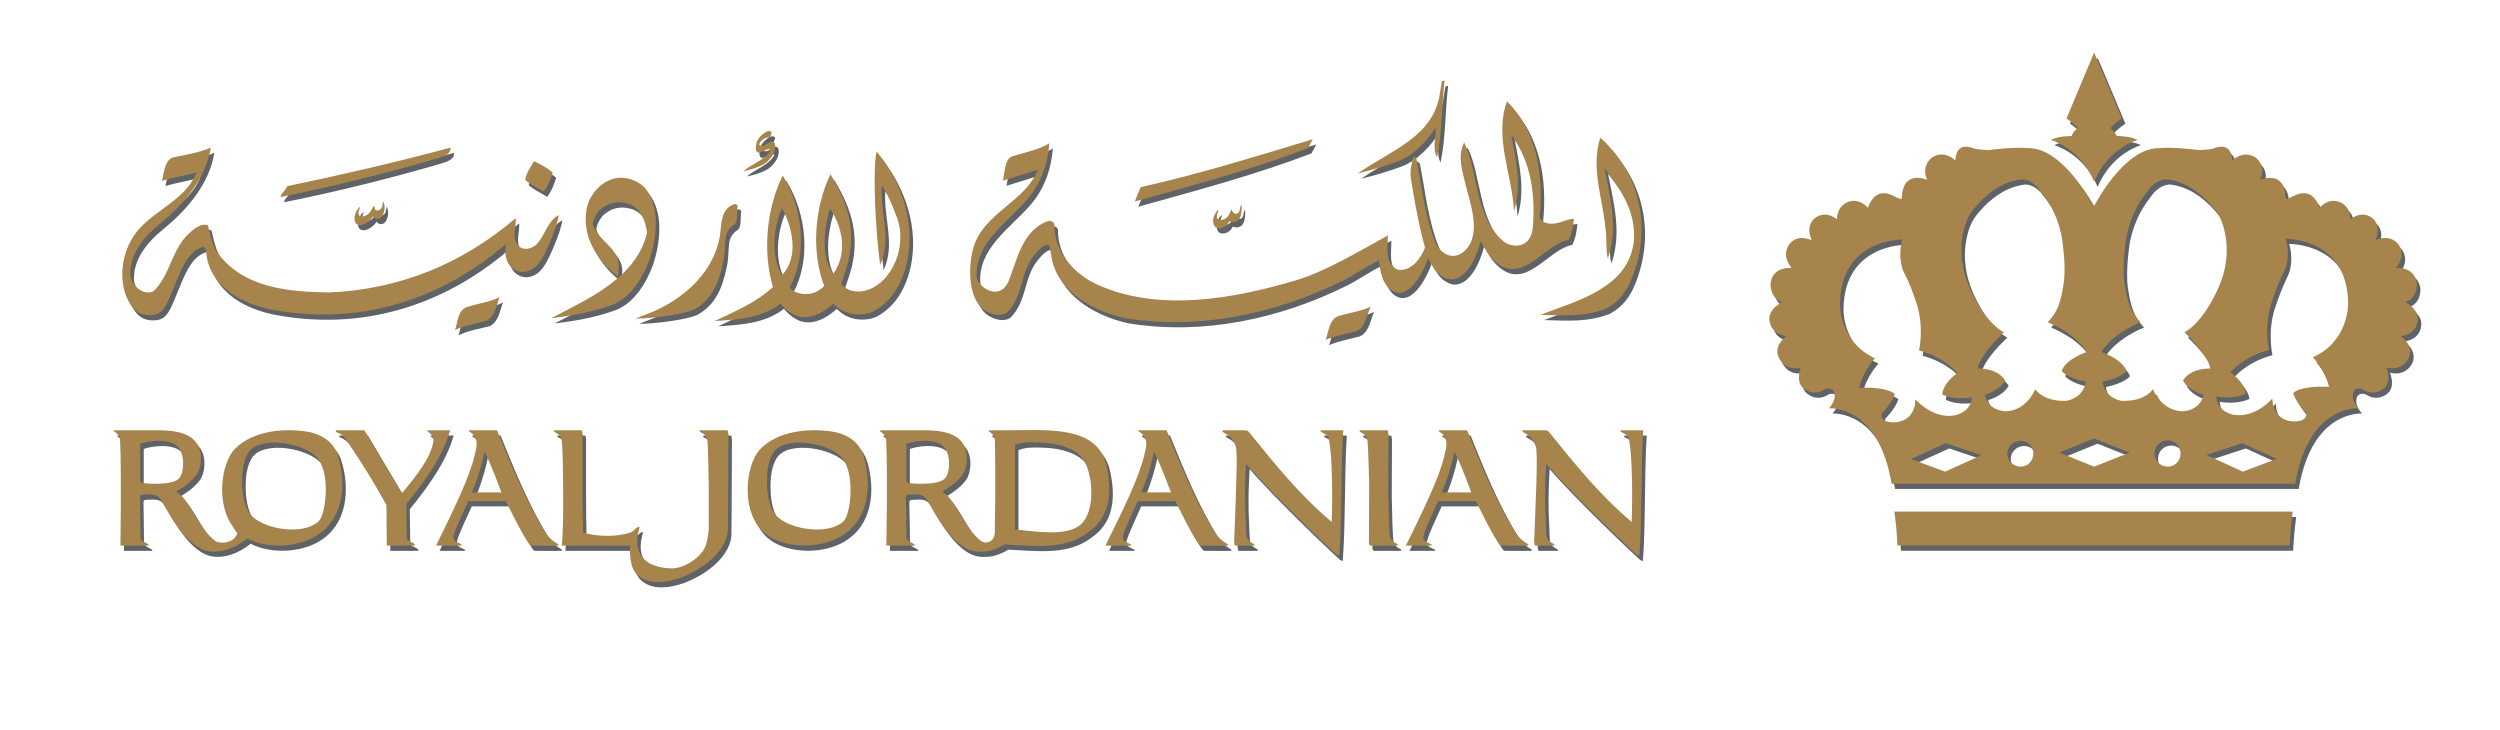 <?xml version="1.0" encoding="UTF-8"?> <svg xmlns="http://www.w3.org/2000/svg" width="1000" height="292" viewBox="0 0 1000 292" fill="none"><path d="M576.218 65.064C578.335 55.156 578.031 44.149 579.28 34.307L578.147 34.581L577.44 38.891C575.184 56.837 557.555 62.257 544.516 71.488C550.078 70.121 555.636 68.476 560.64 66.603C567.205 64.153 572.252 58.327 575.601 53.234C576.116 56.487 574.121 60.807 576.218 65.064ZM572.727 105.379C574.455 109.002 576.304 112.328 580.455 113.636C583.923 114.758 590.043 112.083 593.666 98.569C595.377 101.409 596.245 103.715 598.795 106.069C610.1 117.103 618.752 99.847 628.895 97.985C630.136 95.607 630.794 92.268 630.952 89.586C627.402 89.728 624.129 92.509 619.945 91.284C618.752 90.9 617.349 90.303 617.26 88.499C618.954 71.659 615.925 54.235 604.211 42.613C598.917 57.075 606.338 72.026 606.998 86.607C610.232 76.382 607.758 65.794 605.889 55.923C613.736 66.663 615.75 79.81 614.439 93.909C613.247 101.574 606.354 101.152 603.247 98.965C591.116 89.477 592.758 70.365 587.054 59.093C584.234 64.638 586.45 70.751 587.668 76.085C589.28 82.845 594.409 96.029 587.16 102.559C582.513 106.697 577.443 103.358 575.719 99.266C571.258 88.496 570.231 77.082 567.945 65.444L566.839 64.496C566.149 67.003 565.389 70.018 565.686 72.908C566.462 78.275 568.82 92.122 571.416 101.155C568.044 109.293 563.087 110.472 560.557 109.976C554.992 107.506 556.634 100.957 556.545 96.274C543.872 103.328 530.867 110.888 520.282 114.055C495.361 121.549 464.402 127.328 439.494 115.521C430.504 111.132 422.997 102.45 423.185 91.984C422.997 90.897 421.818 90.299 420.692 90.445C410.537 94.157 408.416 105.316 405.114 113.916C401.507 123.226 392.844 116.918 392.144 113.295C390.995 99.596 404.278 91.066 411.99 82.208C417.614 75.808 420.382 68.225 421.151 59.404C416.825 62.082 410.705 63.169 405.989 64.741C403.132 66.21 403.41 71.376 402.534 74.341L416.042 70.15L416.455 70.011C411.646 82.875 394.641 87.165 390.675 101.462C388.776 108.645 388.617 120.023 394.182 125.396C396.471 127.322 400.794 129.158 404.11 127.176C410.778 120.644 409.443 111.307 414.896 104.372C416.607 102.232 419.021 99.362 421.154 100.168L422.403 106.694C425.636 119.534 439.497 126.724 451.33 129.33C481.688 134.287 512.201 127.256 537.829 114.712C543.265 112.159 547.773 108.645 553.074 106.208C553.49 113.259 556.019 118.339 560.3 119.174C563.497 119.785 568.421 116.691 572.727 105.379ZM129.294 210.095C128.798 210.759 128.197 211.277 127.566 211.624C120.816 216.132 105.855 213.533 101.307 207.545C98.966 204.167 98.249 199.137 98.266 194.49C98.266 190.93 98.711 186.521 100.743 183.202C105.307 176.045 123.702 179.176 128.798 185.731C133.498 192.64 131.668 206.967 129.294 210.095ZM58.691 195.345C57.904 195.312 57.495 194.714 57.495 194.008V179.565C62.776 177.841 70.828 177.703 73.239 181.669C75.273 184.912 75.138 191.452 72.776 193.71C69.698 196.389 59.718 195.517 58.691 195.345ZM125.479 174.985C114.831 173.016 102.47 174.506 95.429 181.606C89.887 187.109 87.41 204.2 95.154 213.463H95.105L95.224 213.533L95.855 214.282C96.145 214.659 96.367 215.101 96.3 215.514C94.794 219.685 89.292 219.652 87.479 218.49C80.18 212.71 78.093 202.76 71.904 198.763C75.101 196.808 78.576 194.487 80.603 191.088C82.35 187.237 82.416 181.385 79.137 178.241C76.488 175.269 71.138 174.212 64.982 174.212H48.145C44.674 174.212 49.48 174.978 49.48 178.109C50.061 192.522 49.565 220.346 49.565 220.346H60.946C60.966 219.236 58.109 219.167 57.614 217.393C57.614 217.393 57.409 201.99 57.409 201.013C57.29 199.969 58.162 199.969 58.162 199.969C61.306 199.807 63.819 199.407 65.563 201.663C67.274 203.991 74.335 219.649 83.787 222.354C89.448 223.751 95.498 221.205 99.636 217.978L100.201 217.486C108.134 221.568 119.841 221.135 127.414 216.713C138.99 210.032 140.08 195.758 136.612 184.453C134.901 178.849 130.179 176.078 125.479 174.985ZM164.113 217.298L163.908 203.737C171.223 194.625 178.387 185.054 181.465 174.219H173.496C170.008 174.219 174.797 174.985 174.797 178.116C174.182 184.731 167.772 192.763 162.115 199.454L147.141 174.219H135.909L135.654 174.433C135.601 175.315 137.857 174.985 139.859 177.838C145.585 186.266 151.087 195.141 155.979 204.124C155.979 208.833 156.114 220.349 156.114 220.349H167.379C167.379 218.781 164.357 219.048 164.113 217.298ZM457.972 199.071C461.733 190.187 463.015 182.832 463.015 182.832C465.598 187.703 469.782 199.071 469.782 199.071H457.972ZM487.358 215.088C479.29 202.182 473.596 187.987 468.025 174.215H456.882L456.644 174.43C456.644 174.823 460.776 175.939 459.755 181.385C458.13 189.493 454.504 198.473 444.415 218.592L443.698 220.214C443.596 220.313 443.596 220.346 444.451 220.346H453.632L453.857 220.128C453.857 219.306 450.006 219.306 450.64 216.333C451.561 213.047 454.501 207.172 456.486 202.555H471.529C474.419 207.991 476.932 213.787 480.281 218.853C480.674 219.309 481.083 219.956 481.371 220.217C481.681 220.405 482.807 220.349 483.425 220.349C484.931 220.405 492.349 220.349 492.349 220.349L492.659 220.131C492.689 219.382 490.146 219.24 487.358 215.088ZM433.579 211.997C427.938 216.855 415.134 214.629 407.389 213.853V180.028C410.537 178.951 412.432 178.879 418.004 179.106C423.935 179.364 431.937 181.134 435.052 186.422C438.586 192.297 439.732 206.663 433.579 211.997ZM365.08 195.345C364.257 195.312 363.937 194.714 363.937 194.008V179.565C369.165 177.841 377.187 177.703 379.614 181.669C381.662 184.912 381.51 191.452 379.185 193.71C376.084 196.389 366.103 195.517 365.08 195.345ZM443.751 187.241C439.375 172.111 419.681 174.219 403.644 174.219H397.983C394.872 174.219 398.637 174.83 399.318 177.343C399.78 195.583 399.354 210.488 399.354 210.488C399.318 212.056 399.318 213.652 399.318 215.26C399.146 218.662 396.084 219.93 393.865 218.493C386.513 212.714 384.512 202.763 378.31 198.767C381.474 196.812 384.978 194.49 387.009 191.092C388.736 187.241 388.786 181.388 385.539 178.244C382.874 175.272 377.54 174.215 371.384 174.215H354.548C351.093 174.215 355.878 174.981 355.878 178.112C356.509 192.525 355.948 220.349 355.948 220.349H367.312C367.365 219.24 364.439 219.17 363.993 217.397C363.993 217.397 363.821 201.993 363.742 201.016C363.742 199.972 364.574 199.972 364.574 199.972C367.758 199.81 370.202 199.411 371.946 201.666C373.686 203.995 380.747 219.652 390.183 222.357C391.365 222.678 392.593 222.836 393.858 222.747C397.244 222.863 400.49 221.601 403.33 219.86C414.694 220.405 427.277 222.219 436.561 215.092C446.396 208.433 446.145 197.208 443.751 187.241ZM339.233 210.095C338.669 210.759 338.19 211.277 337.506 211.624C330.719 216.132 315.778 213.533 311.178 207.545C308.906 204.167 308.153 199.137 308.225 194.49C308.189 190.93 308.648 186.521 310.702 183.202C315.164 176.045 333.642 179.176 338.665 185.731C343.401 192.64 341.608 206.967 339.233 210.095ZM335.713 174.985C325.045 173.016 312.667 174.506 305.676 181.606C299.143 188.03 296.924 210.098 309.896 217.156C317.78 221.571 329.95 221.267 337.658 216.713C349.177 210.032 350.254 195.758 346.839 184.453C345.079 178.849 340.429 176.078 335.713 174.985ZM529.599 174.433C529.529 175.272 532.574 175.513 532.938 177.554C534.936 187.954 534.103 210.864 534.103 210.864C521.431 200.332 511.104 187.442 500.747 174.664C500.116 174.077 498.455 174.215 497.484 174.215H490.644L490.334 174.43C490.284 175.312 492.094 175.206 494.099 177.551C495.156 178.898 495.859 180.5 495.925 181.904C496.236 186.759 496.048 190.21 495.876 195.752C495.773 201.27 495.037 218.282 495.037 218.847L495.298 220.211C495.605 220.485 496.748 220.343 497.352 220.343H502.957L503.194 220.125C503.194 219.302 500.357 219.233 500.001 216.33C499.809 214.827 499.624 209.421 499.452 204.507C499.301 198.143 499.538 193.271 499.862 187.65C510.407 199.909 534.43 222.671 536.035 223.979C537.109 224.712 537.129 224.111 537.129 224.111C538.265 208.559 537.716 190.21 538.72 174.215H529.896L529.599 174.433ZM333.401 85.507C337.968 92.268 340.871 102.773 334.735 111.631C329.709 105.201 330.891 93.625 333.401 85.507ZM314.186 112.169C309.655 104.583 310.702 93.074 314.186 85.266C318.259 92.829 321.231 104.834 314.186 112.169ZM364.772 103.942C367.114 88.192 360.519 72.73 351.988 62.666C350.416 71.174 351.578 93.912 353.454 108.038C358.276 97.714 353.319 87.175 354.158 76.389C356.945 80.56 358.517 84.675 360.258 89.345C363.118 96.944 361.235 107.09 355.215 113.622C351.493 117.559 346.225 119.815 341.354 118.163C339.521 117.562 337.883 115.604 337.883 115.604C337.883 115.604 339.161 112.328 340.7 106.882C343.487 94.996 341.439 84.672 333.573 71.805C327.146 85.154 325.881 102.978 331.079 116.473C325.693 122.021 318.718 119.296 317.317 117.077C324.292 104.203 322.876 85.841 314.513 72.31C308.427 84.388 306.121 101.825 310.567 116.925C303.711 123.233 295.286 126.661 287.316 130.499C297.554 129.904 306.306 129.131 313.556 123.543C316.171 126.562 319.266 128.956 323.282 128.956C328.034 128.956 332.222 125.829 334.699 123.543C340.066 129.168 347.813 128.365 351.351 126.294C359.61 121.552 363.474 112.536 364.772 103.942ZM578.114 199.071C581.892 190.187 583.173 182.832 583.173 182.832C585.819 187.703 589.894 199.071 589.894 199.071H578.114ZM607.57 215.088C599.429 202.182 593.775 187.987 588.246 174.215H577.067L576.79 174.43C576.79 174.823 580.898 175.939 579.821 181.385C578.332 189.493 574.573 198.473 564.636 218.592L563.84 220.214C563.784 220.313 563.771 220.346 564.659 220.346H573.791L574.078 220.128C574.078 219.306 570.164 219.306 570.828 216.333C571.723 213.047 574.577 207.172 576.664 202.555H591.724C594.61 207.991 597.13 213.787 600.509 218.853C600.823 219.309 601.225 219.956 601.513 220.217C601.856 220.405 602.992 220.349 603.623 220.349C605.076 220.405 612.53 220.349 612.53 220.349L612.778 220.131C612.775 219.382 610.337 219.24 607.57 215.088ZM649.576 174.433C649.576 175.272 652.594 175.513 652.971 177.554C654.922 187.954 654.057 210.864 654.057 210.864C641.464 200.332 631.14 187.442 620.78 174.664C620.186 174.077 618.495 174.215 617.534 174.215H610.631L610.41 174.43C610.341 175.312 612.147 175.206 614.099 177.551C615.12 178.898 615.823 180.5 615.965 181.904C616.282 186.759 616.011 190.21 615.965 195.752C615.806 201.27 615.057 218.282 615.057 218.847L615.291 220.211C615.694 220.485 616.711 220.343 617.402 220.343H622.99L623.221 220.125C623.247 219.302 620.331 219.233 619.945 216.33C619.842 214.827 619.684 209.421 619.446 204.507C619.383 198.143 619.515 193.271 619.859 187.65C630.437 199.909 654.463 222.671 656.068 223.979C657.096 224.712 657.195 224.111 657.195 224.111C658.285 208.559 657.707 190.21 658.684 174.215H649.879L649.576 174.433ZM290.358 174.215H281.504L281.193 174.43C281.193 175.269 284.017 175.312 284.374 178.241C284.664 180.394 284.75 190.381 284.889 195.54V213.784C284.889 213.784 284.787 217.08 283.674 220.343C282.237 224.705 275.384 229.461 270.275 229.461C262.715 229.461 253.21 226.089 257.25 212.942C256.001 212.522 255.522 214.345 253.521 215.095C248.326 216.908 240.155 216.845 234.633 215.095C234.498 209.186 234.425 203.988 234.425 197.964V175.758L234.204 174.324C233.794 174.133 232.698 174.205 232.117 174.205H223.21L222.869 174.42C222.869 175.259 225.743 175.302 226.099 178.231C226.258 179.351 226.377 182.386 226.496 185.791C226.704 197.182 226.958 209.411 226.156 220.336H253.455C253.455 220.336 252.841 227.866 255.559 231.179C259.3 235.677 265.648 235.591 271.629 233.857C280.52 231.179 291.735 223.668 292.538 214.411C292.64 209.355 292.673 204.153 292.673 198.995L292.779 175.754L292.538 174.321C292.085 174.146 290.992 174.215 290.358 174.215ZM617.534 128.048H618.046C627.375 128.312 635.781 128.887 644.169 125.406C651.366 121.387 653.912 114.871 655.913 108.355C661.448 89.504 655.913 69.988 641.514 57.164C637.607 69.14 642.495 81.452 643.538 93.074C644.232 97.083 643.585 101.608 644.532 105.481C648.783 93.318 645.556 81.518 643.383 70.368L643.327 69.556C650.391 78.625 655.649 87.135 654.989 98.127C653.109 117.559 631.728 122.45 617.534 128.048ZM557.364 216.333C557.063 214.21 556.792 204.196 556.706 199.008L556.792 175.767L556.545 174.334C556.072 174.143 555.035 174.215 554.434 174.215H545.497L545.167 174.43C545.167 175.269 548.063 175.312 548.351 178.241C548.671 180.394 548.972 190.381 549.071 195.54L549.018 215.154C548.972 216.673 548.972 218.487 548.972 218.847C548.972 219.203 548.972 220.022 549.342 220.211C549.642 220.485 550.739 220.343 551.336 220.343H560.29L560.551 220.125C560.557 219.309 557.7 219.24 557.364 216.333ZM549.645 124.772C545.867 126.595 541.042 127.262 536.901 128.484C532.971 129.799 532.881 134.931 531.63 138.065C535.395 136.44 539.807 135.664 543.872 134.581C547.733 132.933 548.08 128.048 549.645 124.772ZM62.931 128.048C65.236 127.596 66.762 126.344 68.298 123.233C72.707 114.022 75.138 102.562 82.899 100.808C84.111 101.786 83.803 103.678 84.18 105.323C86.677 117.81 98.999 123.58 109.068 125.75C143.785 132.629 176.884 122.761 203.434 100.006L203.823 99.725C202.337 108.209 207.585 111.522 211.617 110.792C217.106 109.841 219.329 103.434 221.225 99.375C222.391 96.588 223.21 94.56 223.788 92.687C224.27 91.151 224.692 89.662 224.937 88.116L223.672 88.883C219.947 91.772 219.19 96.766 215.828 100.006C214.511 101.158 212.39 101.997 210.491 101.472C207.909 100.567 207.294 98.338 207.192 96.033C207.245 93.945 207.687 91.848 207.687 90.567V89.345C186.458 107.509 161.309 117.896 133.088 119.082C115.908 118.844 98.216 117.107 87.991 102.628C86.145 99.461 85.445 95.716 84.59 92.189C81.957 91.198 78.912 93.625 77.103 95.362C69.87 101.994 69.615 112.047 62.779 118.642C59.325 120.446 53.495 116.823 53.562 111.136C53.733 103.117 59.153 96.663 65.563 91.459C75.531 83.341 83.873 72.911 85.719 61.161C81.102 63.178 75.428 64.05 70.385 65.134C67.512 66.435 67.082 70.23 66.177 74.45C70.316 73.08 75.289 72.449 79.857 71.124L79.906 71.385C75.649 81.587 64.883 85.375 57.409 93.249C50.143 101.059 48.314 113.487 52.587 122.203C55.137 127.223 58.383 128.603 62.931 128.048ZM143.244 90.233C143.944 93.912 148.934 91.597 150.625 88.645C151.002 89.163 151.395 89.48 152.078 89.659C152.798 89.728 153.997 89.586 154.78 87.591C155.325 86.224 155.546 84.355 154.641 82.634L154.317 84.566C154.165 85.372 153.426 86.31 152.233 86.31C151.137 86.346 151.378 85.075 151.203 84.533C149.889 84.953 150.315 86.927 147.957 88.192C147.068 88.645 145.582 89.13 144.931 88.05C144.4 86.881 145.354 85.808 145.509 84.774C143.977 85.808 143.039 88.192 143.244 90.233ZM255.658 129.551C263.092 129.452 274.598 127.817 278.753 126.067C286.379 121.955 288.991 114.973 290.738 106.703C292.188 99.725 290.173 95.28 294.873 92.126C296.838 90.94 296.019 87.245 296.465 84.355C296.204 83.972 295.698 83.724 295.286 83.724C289.711 85.527 290.038 91.356 289.39 96.277C286.567 113.134 271.748 123.86 258.105 128.55L255.658 129.551ZM248.666 112.784L248.871 109.002C249.571 101.409 240.221 98.338 238.527 91.637C238.818 89.586 239.775 87.836 241.176 86.227C244.323 83.305 248.115 82.254 252.563 83.585C257.689 85.194 259.538 90.237 260.238 95.115C256.199 113.206 236.166 121.922 221.928 129.339L223.262 129.237C232.477 128.012 238.956 126.661 246.235 124.075C253.587 121.357 258.716 112.939 261.216 105.908C264.135 97.222 265.708 84.602 259.178 77.059C255.592 73.539 249.591 72.016 244.994 74.272C240.155 76.389 236.446 81.485 235.845 87.03C234.561 97.397 240.561 106.703 248.666 112.784ZM113.907 80.851C134.439 76.722 154.644 71.712 174.424 66.015C176.626 65.246 181.963 64.466 181.62 61.161C160.44 66.834 138.643 71.93 116.42 76.551L115.139 78.427C114.726 78.945 113.088 80.728 113.907 80.851ZM222.493 71.121C220.429 69.282 217.433 67.703 215.075 66.603C213.725 68.724 211.911 71.293 211.485 74.08C213.88 76.105 216.39 77.191 218.887 78.737C221.04 75.837 221.859 72.941 222.493 71.121ZM183.38 134.128C187.436 132.143 191.911 131.546 196.135 130.39C199.5 128.312 199.966 124.353 201.181 120.971C197.314 122.956 192.631 123.477 188.443 124.841C184.321 126.067 184.576 131.093 183.38 134.128ZM190.217 199.071C193.879 190.187 195.21 182.832 195.21 182.832C197.846 187.703 201.964 199.071 201.964 199.071H190.217ZM219.517 215.088C211.485 202.182 205.808 187.987 200.22 174.215H189.074L188.816 174.43C188.816 174.823 192.954 175.939 191.914 181.385C190.342 189.493 186.65 198.473 176.666 218.592L175.913 220.214C175.791 220.313 175.778 220.346 176.666 220.346H185.758L186.085 220.128C186.085 219.306 182.221 219.306 182.839 216.333C183.744 213.047 186.65 207.172 188.714 202.555H203.741C206.594 207.991 209.108 213.787 212.546 218.853C212.869 219.309 213.242 219.956 213.516 220.217C213.876 220.405 214.986 220.349 215.617 220.349C217.037 220.405 224.597 220.349 224.597 220.349L224.851 220.131C224.851 219.382 222.374 219.24 219.517 215.088ZM526.501 57.766C504.416 64.499 480.76 71.805 457.661 76.97L455.303 82.703C478.534 76.23 502.313 69.873 524.628 61.352L526.501 57.766ZM488.607 85.947C487.923 86.723 487.358 87.68 487.018 88.503C486.401 89.834 486.503 92.271 487.768 93.11C489.105 93.876 491.856 93.321 493.158 90.623C493.944 90.94 494.594 91.237 495.922 90.692C498.151 89.748 498.079 86.194 498.079 83.939C497.051 84.744 497.755 86.548 496.47 87.416C495.225 88.12 494.096 86.795 494.096 85.814C493.392 86.885 492.88 88.84 491.424 89.593C490.641 90.009 489.363 90.405 488.557 89.735C487.358 88.569 488.98 87.175 488.607 85.947ZM298.734 70.613C302.172 69.873 306.442 68.552 308.344 66.712C310.207 64.962 311.881 62.459 311.455 59.727C310.293 56.626 307.76 61.537 305.402 60.318C304.239 59.483 307.211 56.626 309.094 57.201C309.655 56.626 309.985 55.724 310.068 54.978C309.655 54.489 308.648 54.39 308.116 54.704C305.639 56.104 303.539 58.215 303.76 61.62C304.239 65.447 307.842 60.807 309.794 61.933C307.522 66.217 301.845 67.703 298.734 70.613ZM926.591 145.01C926.591 145.01 931.307 149.977 933.018 156.847C933.018 156.847 922.793 156.038 918.705 159.205C918.705 159.205 919.018 162.075 923.767 167.161C923.767 167.161 924.639 168.654 922.552 169.991C920.6 171.24 910.686 171.887 910.326 161.457C910.326 161.457 903.958 169.218 895.236 168.056C895.236 168.056 888.35 167.217 887.905 160.737C887.905 160.737 894.52 162.045 899.781 159.575C899.781 159.575 899.592 155.301 893.559 151.081C893.559 151.081 898.268 144.967 908.985 142.078C908.985 142.078 906.894 132.801 909.939 123.418C913.087 113.999 914.623 111.763 915.425 109.709C916.3 107.754 917.268 102.839 915.683 97.602C915.683 97.602 940.574 97.093 940.67 123.735C940.674 123.738 940.915 138.567 926.591 145.01ZM898.572 190.758L883.971 184.08L898.331 179.381L912.093 185.669L898.572 190.758ZM874.04 166.606C865.668 166.117 862.636 157.781 862.636 157.781C858.439 163.287 849.802 162.422 849.802 162.422C842.85 160.843 842.358 154.806 842.358 154.806C850.017 153.27 851.985 150.479 851.985 150.479C850.228 145.598 841.955 142.893 841.955 142.893C846.929 135.013 857.63 131.02 857.63 131.02C853.462 126.678 852.256 122.368 851.183 115.27C850.093 107.972 851.985 96.726 851.985 96.726C854.155 86.66 857.95 81.779 861.219 77.522C864.76 73.327 868.264 73.829 868.264 73.829C872.911 74.348 877.122 76.838 877.122 76.838C882.693 80.094 886.643 84.873 888.473 87.38C890.127 89.9 895.514 101.994 888.816 117.173C882.066 132.143 875.156 135.013 875.156 135.013C885.55 145.007 885.5 149.515 885.5 149.515C876.917 149.515 874.625 154.281 874.625 154.281C876.732 158.468 882.885 160.034 882.885 160.034C881.111 166.93 874.04 166.606 874.04 166.606ZM868.495 188.747C865.579 188.747 863.201 186.455 863.201 183.515C863.201 180.503 865.579 178.218 868.495 178.218C871.322 178.218 873.664 180.503 873.664 183.515C873.664 186.451 871.322 188.747 868.495 188.747ZM839.052 188.747L825.099 183.142L839.052 177.485L853.29 183.142L839.052 188.747ZM815.472 157.781C815.472 157.781 812.361 166.114 804.075 166.606C804.075 166.606 796.981 166.933 795.253 160.04C795.253 160.04 801.267 158.472 803.454 154.287C803.454 154.287 801.162 149.522 792.529 149.522C792.529 149.522 792.449 145.017 802.972 135.02C802.972 135.02 795.911 132.15 789.226 117.179C782.552 101.997 787.882 89.906 789.642 87.386C791.399 84.88 795.333 80.101 800.944 76.845C800.944 76.845 805.112 74.354 809.881 73.836C809.881 73.836 813.286 73.334 816.733 77.528C820.053 81.785 824.049 86.666 826.073 96.733C826.073 96.733 827.999 107.975 826.889 115.277C825.855 122.374 824.666 126.684 820.462 131.027C820.462 131.027 831.047 135.02 836.1 142.9C836.1 142.9 827.744 145.605 826.073 150.486C826.073 150.486 828.058 153.277 835.661 154.812C835.661 154.812 835.35 160.85 828.16 162.428C828.164 162.422 819.64 163.287 815.472 157.781ZM809.643 188.747C806.822 188.747 804.296 186.455 804.296 183.515C804.296 180.711 806.826 178.39 809.643 178.39C812.533 178.39 814.722 180.711 814.722 183.515C814.722 186.451 812.533 188.747 809.643 188.747ZM779.477 190.758L765.797 185.702L779.691 179.381L794.005 184.196L779.477 190.758ZM755.348 170.351C753.469 169.017 754.143 167.508 754.143 167.508C758.885 162.491 759.301 159.614 759.301 159.614C755.166 156.47 745.047 157.289 745.047 157.289C746.718 150.268 751.401 145.473 751.401 145.473C737.019 138.742 737.408 124.022 737.408 124.022C737.408 97.499 762.353 97.918 762.353 97.918C760.774 103.117 761.781 108.038 762.554 110.145C763.36 112.1 765.015 114.253 768.116 123.738C771.118 133.128 769.037 142.302 769.037 142.302C779.701 145.251 784.371 151.371 784.371 151.371C778.301 155.582 778.301 159.908 778.301 159.908C783.43 162.422 790.151 161.058 790.151 161.058C789.655 167.584 782.713 168.33 782.713 168.33C774.113 169.466 767.617 161.834 767.617 161.834C767.317 172.207 757.435 171.633 755.348 170.351ZM963.445 122.972C968.782 121.189 968.145 115.274 968.145 115.274C967.002 108.355 959.756 109.339 959.756 109.339C964.34 103.966 960.707 99.775 960.707 99.775C957.16 95.346 951.562 98.203 951.562 98.203C954.108 92.525 950.743 89.662 950.743 89.662C946.268 85.725 941.595 89.797 941.595 89.797C941.46 84.252 937.453 82.984 937.453 82.984C932.737 80.943 929.273 85.19 929.273 85.19C925.812 75.669 919.015 80.557 917.39 81.214C915.782 82.162 915.623 81.214 915.623 81.214C915.319 69.704 905.521 74.031 905.521 74.031C908.189 68.281 903.539 65.041 903.539 65.041C898.509 61.93 894.325 66.29 894.325 66.29C893.806 58.69 888.192 60.946 886.408 61.616C884.698 61.999 881.005 62.138 881.005 62.138C869.393 60.702 865.097 61.369 865.097 61.369C850.958 61.081 839.046 84.53 839.046 84.53V84.734L838.834 84.53C838.834 84.53 826.754 61.081 812.661 61.369C812.661 61.369 808.342 60.702 796.766 62.138C796.766 62.138 793.16 61.999 791.366 61.616C789.583 60.946 783.942 58.69 783.552 66.29C783.552 66.29 779.315 61.93 774.269 65.041C774.269 65.041 769.638 68.281 772.3 74.031C772.3 74.031 762.455 69.704 762.148 81.214C762.148 81.214 762.092 82.162 760.355 81.214C758.789 80.553 752.009 75.669 748.561 85.19C748.561 85.19 745.037 80.943 740.371 82.984C740.371 82.984 736.305 84.252 736.163 89.797C736.163 89.797 731.464 85.725 726.952 89.662C726.952 89.662 723.577 92.525 726.057 98.203C726.057 98.203 720.595 95.346 717.177 99.775C717.177 99.775 713.484 103.966 718.128 109.339C718.128 109.339 710.68 108.355 709.653 115.274C709.653 115.274 709.088 121.189 714.287 122.972C714.287 122.972 708.18 125.829 709.277 130.743C709.277 130.743 709.65 135.638 715.991 136.572C715.991 136.572 710.68 140.093 712.883 145.014C712.883 145.014 714.987 150.757 721.774 149.086C721.774 149.086 719.221 155.037 723.171 157.686C723.171 157.686 726.876 160.846 731.464 157.742C731.464 157.742 733.874 156.85 734.878 158.577C734.878 158.577 736.606 161.345 732.986 165.43C732.986 165.43 752.716 163.759 758.033 195.586H919.491C924.834 163.759 944.841 165.43 944.841 165.43C941.132 161.345 942.929 158.577 942.929 158.577C943.834 156.853 946.265 157.742 946.265 157.742C950.865 160.846 954.673 157.686 954.673 157.686C958.481 155.037 955.991 149.086 955.991 149.086C962.844 150.757 965.03 145.014 965.03 145.014C966.998 140.096 961.78 136.572 961.78 136.572C968.141 135.638 968.399 130.743 968.399 130.743C969.528 125.829 963.445 122.972 963.445 122.972ZM759.919 213.074C760.236 216.829 760.365 220.293 760.365 220.293H917.268C917.268 220.293 917.397 217.017 917.717 213.536C918.074 209.741 918.506 206.762 918.506 206.762H759.1C759.1 206.762 759.605 209.913 759.919 213.074ZM830.043 56.524C830.043 56.524 824.997 56.415 821.677 58.063C821.677 58.063 833.392 61.2 839.052 74.767C844.756 61.203 856.398 58.063 856.398 58.063C853.29 56.415 848.022 56.524 848.022 56.524C847.514 54.754 845.549 53.356 845.549 53.356C847.084 51.5 850.146 49.463 850.146 49.463L839.056 23.138L828.005 49.463C828.005 49.463 831.034 51.504 832.553 53.356C832.55 53.353 830.548 54.754 830.043 56.524Z" fill="#5F6367"></path><path d="M574.791 62.961C576.931 53.053 576.621 42.045 577.856 32.187L576.75 32.468L576.046 36.794C573.791 54.734 556.148 60.167 543.119 69.391C548.658 68.02 554.216 66.379 559.219 64.506C565.785 62.056 570.845 56.223 574.193 51.127C574.709 54.39 572.714 58.713 574.791 62.961ZM571.29 103.275C573.057 106.902 574.897 110.231 579.055 111.545C582.529 112.665 588.652 109.98 592.275 96.485C593.983 99.306 594.855 101.611 597.401 103.982C608.699 114.99 617.352 97.734 627.504 95.897C628.726 93.513 629.387 90.171 629.562 87.496C625.998 87.618 622.719 90.418 618.541 89.19C617.352 88.803 615.955 88.216 615.866 86.409C617.55 69.562 614.528 52.151 602.804 40.529C597.516 54.985 604.934 69.942 605.588 84.513C608.834 74.288 606.354 63.697 604.458 53.826C612.345 64.579 614.356 77.723 613.039 91.819C611.843 99.477 604.96 99.061 601.843 96.872C589.722 87.387 591.364 68.271 585.66 56.999C582.817 62.548 585.056 68.641 586.268 74.001C587.876 80.752 593.005 93.932 585.736 100.465C581.109 104.61 576.049 101.267 574.286 97.172C569.841 86.409 568.837 74.995 566.521 63.334L565.432 62.412C564.751 64.936 563.978 67.928 564.279 70.814C565.055 76.188 567.41 90.025 570.009 99.065C566.644 107.206 561.686 108.378 559.16 107.892C553.598 105.419 555.227 98.857 555.137 94.18C542.462 101.234 529.463 108.801 518.878 111.971C493.957 119.455 463.011 125.234 438.087 113.441C429.097 109.045 421.59 100.366 421.778 89.89C421.59 88.807 420.411 88.219 419.298 88.354C409.133 92.063 406.976 103.236 403.71 111.826C400.103 121.146 391.421 114.818 390.734 111.218C389.571 97.493 402.874 88.988 410.583 80.127C416.207 73.721 418.974 66.141 419.744 57.32C415.418 59.998 409.295 61.081 404.562 62.663C401.692 64.136 401.999 69.295 401.124 72.254L414.632 68.063L415.041 67.928C410.232 80.788 393.208 85.085 389.261 99.382C387.345 106.558 387.207 117.932 392.732 123.316C395.054 125.234 399.377 127.094 402.699 125.099C409.364 118.57 408.033 109.22 413.469 102.288C415.193 100.151 417.571 97.278 419.741 98.107L420.953 104.613C424.219 117.454 438.083 124.647 449.93 127.252C480.274 132.203 510.787 125.149 536.412 112.632C541.811 110.082 546.362 106.562 551.663 104.124C552.069 111.175 554.583 116.255 558.892 117.1C562.079 117.681 567.023 114.587 571.29 103.275ZM127.89 207.994C127.394 208.665 126.813 209.154 126.129 209.514C119.405 214.038 104.451 211.452 99.87 205.435C97.565 202.069 96.845 197.04 96.878 192.403C96.878 188.852 97.304 184.41 99.306 181.105C103.87 173.945 122.298 177.082 127.391 183.651C132.094 190.543 130.251 204.844 127.89 207.994ZM57.29 193.242C56.484 193.205 56.094 192.611 56.094 191.914V177.485C61.379 175.744 69.427 175.589 71.838 179.566C73.876 182.799 73.737 189.325 71.395 191.587C68.297 194.279 58.314 193.417 57.29 193.242ZM124.078 172.881C113.414 170.913 101.069 172.406 94.025 179.476C88.453 185.012 86.006 202.099 93.754 211.383H93.701L93.823 211.452L94.457 212.185C94.748 212.559 94.966 213.024 94.9 213.394C93.394 217.588 87.875 217.549 86.079 216.409C78.78 210.59 76.696 200.659 70.504 196.64C73.684 194.715 77.188 192.403 79.206 188.981C80.95 185.157 81.019 179.282 77.72 176.164C75.088 173.175 69.737 172.112 63.581 172.112H46.705C43.27 172.112 48.039 172.881 48.039 176.015C48.657 190.418 48.158 218.252 48.158 218.252H59.509C59.562 217.129 56.705 217.06 56.21 215.28C56.21 215.28 56.022 199.89 56.022 198.939C55.886 197.875 56.775 197.875 56.775 197.875C59.902 197.703 62.399 197.33 64.159 199.589C65.87 201.875 72.931 217.552 82.383 220.28C88.04 221.677 94.094 219.114 98.229 215.884L98.79 215.382C106.723 219.491 118.415 219.045 125.987 214.623C137.58 207.942 138.673 193.674 135.202 182.36C133.498 176.745 128.778 173.974 124.078 172.881ZM162.712 215.187L162.524 201.634C169.843 192.538 176.986 182.924 180.067 172.108H172.098C168.611 172.108 173.396 172.878 173.396 176.012C172.782 182.627 166.355 190.642 160.694 197.357L145.757 172.108H134.505L134.251 172.333C134.198 173.225 136.42 172.878 138.471 175.738C144.165 184.159 149.687 193.01 154.575 202.023C154.575 206.723 154.71 218.246 154.71 218.246H165.959C165.962 216.68 162.917 216.958 162.712 215.187ZM456.555 196.967C460.326 188.06 461.611 180.712 461.611 180.712C464.194 185.599 468.381 196.967 468.381 196.967H456.555ZM485.954 212.988C477.886 200.085 472.176 185.874 466.638 172.108H455.478L455.237 172.333C455.237 172.706 459.395 173.832 458.355 179.278C456.723 187.409 453.104 196.363 443.014 216.505L442.297 218.114C442.182 218.216 442.182 218.246 443.05 218.246H452.232L452.417 218.028C452.417 217.182 448.605 217.182 449.236 214.249C450.141 210.947 453.1 205.052 455.085 200.471H470.128C473.018 205.887 475.531 211.683 478.88 216.736C479.277 217.182 479.67 217.839 479.974 218.114C480.284 218.305 481.394 218.246 482.028 218.246C483.514 218.305 490.932 218.246 490.932 218.246L491.262 218.028C491.288 217.271 488.742 217.126 485.954 212.988ZM432.175 209.913C426.551 214.745 413.713 212.529 405.969 211.756V177.924C409.133 176.848 411.028 176.775 416.57 177.023C422.535 177.254 430.534 179.037 433.641 184.308C437.185 190.213 438.311 204.57 432.175 209.913ZM363.676 193.242C362.857 193.205 362.533 192.611 362.533 191.914V177.485C367.764 175.744 375.763 175.589 378.177 179.566C380.245 182.799 380.109 189.325 377.765 191.587C374.687 194.279 364.666 193.417 363.676 193.242ZM442.35 185.154C437.971 170.011 418.274 172.112 402.243 172.112H396.583C393.439 172.112 397.214 172.713 397.917 175.242C398.379 193.479 397.95 208.371 397.95 208.371C397.917 209.973 397.917 211.551 397.917 213.16C397.745 216.581 394.684 217.843 392.428 216.406C385.113 210.587 383.111 200.656 376.922 196.637C380.07 194.711 383.577 192.399 385.608 188.978C387.319 185.154 387.385 179.278 384.135 176.161C381.47 173.172 376.14 172.108 369.98 172.108H353.144C349.673 172.108 354.475 172.878 354.475 176.012C355.109 190.415 354.527 218.249 354.527 218.249H365.915C365.981 217.126 363.042 217.057 362.579 215.277C362.579 215.277 362.421 199.886 362.358 198.935C362.358 197.872 363.177 197.872 363.177 197.872C366.357 197.7 368.781 197.327 370.548 199.586C372.272 201.871 379.337 217.549 388.782 220.277C389.948 220.584 391.196 220.713 392.425 220.65C395.843 220.749 399.093 219.501 401.933 217.777C413.297 218.312 425.847 220.135 435.164 212.994C444.982 206.35 444.705 195.141 442.35 185.154ZM337.83 207.994C337.265 208.665 336.786 209.154 336.119 209.514C329.315 214.038 314.341 211.452 309.774 205.435C307.502 202.069 306.749 197.04 306.818 192.403C306.785 188.852 307.231 184.41 309.295 181.105C313.757 173.945 332.238 177.082 337.261 183.651C341.984 190.543 340.191 204.844 337.83 207.994ZM334.292 172.881C323.642 170.913 311.283 172.406 304.275 179.476C297.743 185.903 295.523 207.994 308.496 215.072C316.359 219.481 328.549 219.134 336.261 214.609C347.764 207.928 348.84 193.661 345.439 182.346C343.675 176.745 339.048 173.974 334.292 172.881ZM528.191 172.336C528.122 173.172 531.157 173.433 531.53 175.441C533.525 185.84 532.696 208.761 532.696 208.761C520.021 198.215 509.717 185.355 499.343 172.534C498.709 171.96 497.051 172.108 496.057 172.108H489.241L488.93 172.333C488.881 173.225 490.707 173.099 492.672 175.437C493.735 176.805 494.455 178.41 494.518 179.817C494.829 184.638 494.644 188.113 494.469 193.658C494.383 199.17 493.65 216.172 493.65 216.733L493.887 218.11C494.195 218.384 495.337 218.242 495.942 218.242H501.546L501.784 218.024C501.784 217.179 498.93 217.123 498.587 214.246C498.399 212.737 498.214 207.321 498.062 202.416C497.89 196.052 498.092 191.171 498.419 185.54C509.017 197.796 532.997 220.571 534.622 221.865C535.695 222.595 535.721 222.007 535.721 222.007C536.844 206.442 536.283 188.109 537.29 172.105H528.469L528.191 172.336ZM331.997 83.407C336.568 90.167 339.471 100.676 333.335 109.527C328.308 103.097 329.487 91.535 331.997 83.407ZM312.786 110.072C308.242 102.489 309.298 90.967 312.786 83.166C316.855 90.722 319.83 102.731 312.786 110.072ZM363.369 101.845C365.697 86.089 359.115 70.629 350.587 60.569C349.012 69.077 350.175 91.815 352.054 105.934C356.876 95.61 351.915 85.078 352.757 74.285C355.545 78.44 357.097 82.568 358.857 87.245C361.681 94.841 359.835 104.999 353.798 111.525C350.089 115.462 344.824 117.718 339.953 116.06C338.087 115.462 336.482 113.504 336.482 113.504C336.482 113.504 337.763 110.234 339.286 104.788C342.09 92.882 340.019 82.571 332.172 69.711C325.745 83.067 324.464 100.881 329.682 114.379C324.292 119.927 317.317 117.199 315.917 114.977C322.892 102.096 321.455 83.76 313.113 70.216C307.029 82.294 304.741 99.732 309.166 114.815C302.31 121.143 293.885 124.571 285.899 128.408C296.157 127.81 304.909 127.034 312.158 121.473C314.774 124.465 317.885 126.866 321.885 126.866C326.65 126.866 330.825 123.728 333.305 121.473C338.655 127.091 346.416 126.268 349.973 124.197C358.21 119.448 362.071 110.432 363.369 101.845ZM576.694 196.967C580.485 188.06 581.753 180.712 581.753 180.712C584.425 185.599 588.507 196.967 588.507 196.967H576.694ZM606.163 212.988C598.028 200.085 592.368 185.874 586.849 172.108H575.67L575.379 172.333C575.379 172.706 579.491 173.832 578.411 179.278C576.931 187.409 573.183 196.363 563.206 216.505L562.403 218.114C562.377 218.216 562.334 218.246 563.252 218.246H572.367L572.681 218.028C572.681 217.182 568.761 217.182 569.434 214.249C570.316 210.947 573.186 205.052 575.224 200.471H590.313C593.203 205.887 595.736 211.683 599.108 216.736C599.429 217.182 599.841 217.839 600.112 218.114C600.456 218.305 601.579 218.246 602.213 218.246C603.663 218.305 611.12 218.246 611.12 218.246L611.381 218.028C611.381 217.271 608.92 217.126 606.163 212.988ZM648.168 172.336C648.168 173.172 651.157 173.433 651.557 175.441C653.515 185.84 652.676 208.761 652.676 208.761C640.047 198.215 629.743 185.355 619.383 172.534C618.779 171.96 617.055 172.108 616.133 172.108H609.224L608.967 172.333C608.92 173.225 610.75 173.099 612.659 175.437C613.719 176.805 614.422 178.41 614.541 179.817C614.885 184.638 614.611 188.113 614.541 193.658C614.37 199.17 613.65 216.172 613.65 216.733L613.878 218.11C614.264 218.384 615.314 218.242 615.994 218.242H621.566L621.807 218.024C621.84 217.179 618.937 217.123 618.537 214.246C618.435 212.737 618.29 207.321 618.045 202.416C617.976 196.052 618.115 191.171 618.452 185.54C629.04 197.796 653.056 220.571 654.661 221.865C655.669 222.595 655.794 222.007 655.794 222.007C656.891 206.442 656.283 188.109 657.277 172.105H648.469L648.168 172.336ZM288.954 172.108H280.103L279.776 172.333C279.776 173.168 282.613 173.225 282.973 176.157C283.264 178.311 283.35 188.288 283.488 193.443V211.68C283.488 211.68 283.366 214.999 282.257 218.242C280.837 222.592 273.984 227.338 268.871 227.338C261.315 227.338 251.81 223.989 255.866 210.841C254.601 210.409 254.105 212.248 252.12 213.014C246.922 214.824 238.755 214.735 233.233 213.014C233.078 207.08 233.025 201.861 233.025 195.88V173.667L232.807 172.24C232.381 172.019 231.301 172.102 230.706 172.102H221.812L221.472 172.326C221.472 173.162 224.322 173.218 224.682 176.151C224.854 177.244 224.956 180.289 225.095 183.707C225.267 195.091 225.554 207.317 224.752 218.239H252.051C252.051 218.239 251.42 225.766 254.155 229.075C257.9 233.566 264.221 233.481 270.222 231.773C279.113 229.075 290.328 221.588 291.131 212.301C291.236 207.241 291.266 202.053 291.266 196.881L291.372 173.661L291.131 172.234C290.682 172.026 289.588 172.108 288.954 172.108ZM616.133 125.964H616.642C625.935 126.196 634.37 126.783 642.762 123.306C649.965 119.296 652.488 112.767 654.506 106.235C660.051 87.393 654.506 67.885 640.117 55.087C636.196 67.049 641.074 79.345 642.131 90.97C642.838 94.979 642.187 99.52 643.122 103.384C647.376 91.221 644.156 79.424 641.976 68.271L641.89 67.469C648.974 76.538 654.255 85.045 653.588 96.036C651.689 115.459 630.321 120.347 616.133 125.964ZM555.956 214.253C555.682 212.096 555.395 202.096 555.296 196.894L555.395 173.674L555.137 172.247C554.675 172.026 553.631 172.108 553.034 172.108H544.097L543.77 172.333C543.77 173.168 546.643 173.225 546.963 176.157C547.277 178.311 547.551 188.288 547.66 193.443L547.591 213.044C547.548 214.57 547.548 216.406 547.548 216.736C547.548 217.08 547.548 217.942 547.934 218.114C548.248 218.388 549.341 218.246 549.933 218.246H558.896L559.153 218.028C559.16 217.185 556.307 217.126 555.956 214.253ZM548.251 122.675C544.47 124.495 539.652 125.142 535.497 126.367C531.58 127.698 531.458 132.834 530.236 135.958C533.988 134.333 538.387 133.567 542.462 132.48C546.333 130.826 546.676 125.964 548.251 122.675ZM61.531 125.964C63.836 125.492 65.342 124.247 66.897 121.136C71.293 111.928 73.737 100.458 81.495 98.705C82.71 99.686 82.4 101.578 82.779 103.226C85.273 115.703 97.615 121.479 107.668 123.656C142.388 130.519 175.483 120.654 202 97.899L202.423 97.621C200.92 106.112 206.184 109.425 210.2 108.685C215.703 107.737 217.945 101.337 219.824 97.268C220.987 94.487 221.809 92.453 222.39 90.584C222.869 89.044 223.295 87.562 223.52 86.023L222.255 86.792C218.543 89.682 217.793 94.659 214.424 97.902C213.09 99.058 210.953 99.9 209.094 99.375C206.511 98.47 205.877 96.244 205.791 93.929C205.841 91.852 206.303 89.745 206.303 88.47V87.245C185.038 105.416 159.908 115.792 131.688 116.978C114.488 116.743 96.809 114.986 86.591 100.528C84.745 97.364 84.044 93.615 83.169 90.118C80.553 89.084 77.512 91.538 75.719 93.265C68.469 99.907 68.212 109.95 61.375 116.529C57.921 118.352 52.092 114.726 52.158 109.042C52.33 101.023 57.749 94.563 64.159 89.368C74.13 81.237 82.466 70.811 84.315 59.06C79.685 61.072 74.024 61.953 68.981 63.027C66.108 64.328 65.682 68.119 64.793 72.347C68.915 70.979 73.885 70.355 78.456 69.041L78.506 69.285C74.213 79.493 63.462 83.275 56.025 91.148C48.759 98.949 46.897 111.38 51.19 120.082C53.733 125.109 56.98 126.509 61.531 125.964ZM141.84 88.13C142.524 91.815 147.534 89.5 149.221 86.541C149.581 87.066 149.991 87.38 150.678 87.562C151.394 87.611 152.593 87.489 153.379 85.491C153.908 84.12 154.149 82.251 153.24 80.557L152.917 82.466C152.745 83.272 152.028 84.2 150.849 84.2C149.74 84.236 149.977 82.968 149.809 82.433C148.491 82.849 148.917 84.824 146.563 86.089C145.671 86.541 144.168 87.03 143.551 85.947C142.986 84.774 143.96 83.704 144.102 82.671C142.576 83.704 141.619 86.089 141.84 88.13ZM254.257 127.454C261.655 127.348 273.194 125.717 277.352 123.976C284.975 119.851 287.59 112.869 289.334 104.606C290.787 97.625 288.769 93.163 293.469 90.022C295.398 88.837 294.615 85.141 295.058 82.254C294.8 81.868 294.288 81.627 293.878 81.627C288.287 83.424 288.627 89.253 287.997 94.174C285.16 111.03 270.338 121.767 256.694 126.433L254.257 127.454ZM247.246 110.68L247.467 106.898C248.151 99.299 238.784 96.238 237.127 89.533C237.397 87.489 238.388 85.739 239.775 84.12C242.919 81.201 246.714 80.154 251.163 81.482C256.272 83.077 258.134 88.13 258.818 93.021C254.799 111.099 234.765 119.815 220.524 127.242L221.839 127.133C231.086 125.911 237.549 124.561 244.832 121.968C252.2 119.244 257.329 110.838 259.806 103.797C262.728 95.111 264.3 82.492 257.771 74.949C254.185 71.435 248.184 69.906 243.583 72.171C238.748 74.282 235.019 79.378 234.442 84.93C233.16 95.293 239.158 104.603 247.246 110.68ZM112.506 78.754C133.038 74.599 153.24 69.619 173.02 63.908C175.226 63.142 180.56 62.369 180.2 59.057C159.037 64.728 137.239 69.823 115.016 74.447L113.735 76.316C113.292 76.841 111.651 78.608 112.506 78.754ZM221.089 69.041C219.022 67.188 216.033 65.613 213.671 64.506C212.284 66.617 210.508 69.219 210.065 71.993C212.456 74.011 214.953 75.114 217.483 76.633C219.639 73.73 220.458 70.841 221.089 69.041ZM181.98 132.028C186.029 130.04 190.491 129.452 194.734 128.299C198.1 126.196 198.559 122.252 199.774 118.88C195.894 120.852 191.23 121.374 187.039 122.738C182.934 123.973 183.175 128.989 181.98 132.028ZM188.783 196.967C192.472 188.06 193.793 180.712 193.793 180.712C196.442 185.599 200.56 196.967 200.56 196.967H188.783ZM218.117 212.988C210.065 200.085 204.408 185.874 198.816 172.108H187.67L187.399 172.333C187.399 172.706 191.537 173.832 190.491 179.278C188.938 187.409 185.229 196.363 175.262 216.505L174.473 218.114C174.39 218.216 174.354 218.246 175.262 218.246H184.338L184.681 218.028C184.681 217.182 180.814 217.182 181.428 214.249C182.336 210.947 185.226 205.052 187.33 200.471H202.304C205.174 205.887 207.723 211.683 211.142 216.736C211.465 217.182 211.842 217.839 212.113 218.114C212.456 218.305 213.586 218.246 214.216 218.246C215.637 218.305 223.176 218.246 223.176 218.246L223.45 218.028C223.454 217.271 220.937 217.126 218.117 212.988ZM525.104 55.678C503.016 62.406 479.356 69.708 456.258 74.867L453.899 80.613C477.13 74.137 500.925 67.782 523.205 59.255L525.104 55.678ZM487.206 83.846C486.523 84.616 485.955 85.59 485.611 86.402C484.997 87.727 485.083 90.164 486.387 91.003C487.702 91.769 490.453 91.218 491.734 88.516C492.54 88.833 493.191 89.114 494.521 88.592C496.744 87.641 496.675 84.091 496.675 81.812C495.648 82.631 496.351 84.434 495.09 85.319C493.825 86.023 492.675 84.688 492.675 83.704C491.995 84.774 491.5 86.736 490.046 87.489C489.244 87.905 487.943 88.295 487.157 87.611C485.954 86.475 487.566 85.075 487.206 83.846ZM297.333 68.516C300.735 67.782 305.041 66.445 306.96 64.612C308.806 62.858 310.481 60.352 310.018 57.624C308.872 54.526 306.326 59.447 304.001 58.215C302.838 57.376 305.811 54.526 307.71 55.104C308.245 54.526 308.565 53.634 308.668 52.878C308.245 52.382 307.234 52.28 306.702 52.597C304.242 53.997 302.142 56.118 302.36 59.516C302.838 63.324 306.445 58.71 308.41 59.833C306.118 64.126 300.428 65.613 297.333 68.516ZM925.184 142.913C925.184 142.913 929.907 147.854 931.614 154.746C931.614 154.746 921.389 153.947 917.307 157.121C917.307 157.121 917.611 159.951 922.35 165.051C922.35 165.051 923.239 166.56 921.152 167.884C919.187 169.146 909.292 169.81 908.932 159.377C908.932 159.377 902.535 167.121 893.813 165.972C893.813 165.972 886.93 165.12 886.501 158.657C886.501 158.657 893.119 159.935 898.387 157.494C898.387 157.494 898.159 153.207 892.165 148.983C892.165 148.983 896.864 142.877 907.584 139.987C907.584 139.987 905.454 130.704 908.539 121.321C911.676 111.908 913.219 109.663 914.018 107.622C914.9 105.653 915.874 100.739 914.276 95.508C914.276 95.508 939.167 94.996 939.253 121.638C939.256 121.638 939.511 136.47 925.184 142.913ZM897.132 188.674L882.574 181.98L896.937 177.28L910.656 183.545L897.132 188.674ZM872.607 164.509C864.261 163.99 861.196 155.684 861.196 155.684C857.028 161.19 848.392 160.295 848.392 160.295C841.44 158.756 840.964 152.705 840.964 152.705C848.617 151.166 850.588 148.396 850.588 148.396C848.841 143.501 840.519 140.79 840.519 140.79C845.529 132.887 856.222 128.917 856.222 128.917C852.055 124.577 850.859 120.277 849.782 113.163C848.689 105.868 850.588 94.629 850.588 94.629C852.722 84.566 856.553 79.678 859.829 75.418C863.353 71.224 866.857 71.722 866.857 71.722C871.513 72.241 875.711 74.741 875.711 74.741C881.259 78.001 885.236 82.779 887.052 85.28C888.727 87.796 894.133 99.897 887.396 115.069C880.658 130.036 873.753 132.89 873.753 132.89C884.149 142.91 884.093 147.405 884.093 147.405C875.51 147.405 873.224 152.194 873.224 152.194C875.331 156.371 881.477 157.934 881.477 157.934C879.714 164.836 872.607 164.509 872.607 164.509ZM867.114 186.66C864.195 186.66 861.804 184.335 861.804 181.432C861.804 178.416 864.198 176.131 867.114 176.131C869.922 176.131 872.23 178.416 872.23 181.432C872.23 184.335 869.922 186.66 867.114 186.66ZM837.645 186.66L823.679 181.032L837.645 175.381L851.889 181.032L837.645 186.66ZM814.071 155.684C814.071 155.684 810.964 163.99 802.641 164.509C802.641 164.509 795.573 164.839 793.853 157.937C793.853 157.937 799.85 156.371 802.053 152.197C802.053 152.197 799.771 147.408 791.131 147.408C791.131 147.408 791.029 142.917 801.574 132.893C801.574 132.893 794.51 130.04 787.829 115.072C781.148 99.9 786.462 87.799 788.245 85.283C789.999 82.779 793.935 78.001 799.54 74.744C799.54 74.744 803.714 72.244 808.48 71.726C808.48 71.726 811.865 71.227 815.356 75.421C818.649 79.682 822.655 84.57 824.669 94.632C824.669 94.632 826.601 105.871 825.488 113.167C824.465 120.281 823.266 124.581 819.065 128.92C819.065 128.92 829.643 132.893 834.703 140.793C834.703 140.793 826.35 143.501 824.669 148.399C824.669 148.399 826.654 151.17 834.273 152.709C834.273 152.709 833.946 158.759 826.737 160.298C826.737 160.295 818.262 161.19 814.071 155.684ZM808.229 186.66C805.389 186.66 802.892 184.335 802.892 181.432C802.892 178.608 805.389 176.303 808.229 176.303C811.132 176.303 813.315 178.604 813.315 181.432C813.315 184.335 811.132 186.66 808.229 186.66ZM778.053 188.674L764.39 183.618L778.255 177.28L792.595 182.079L778.053 188.674ZM753.947 168.267C752.072 166.89 752.702 165.394 752.702 165.394C757.475 160.397 757.891 157.531 757.891 157.531C753.759 154.344 743.64 155.166 743.64 155.166C745.321 148.138 750.001 143.359 750.001 143.359C735.608 136.625 735.998 121.919 735.998 121.919C735.998 95.395 760.942 95.815 760.942 95.815C759.374 101.02 760.378 105.931 761.147 108.038C761.946 109.993 763.614 112.15 766.709 121.638C769.711 131.024 767.624 140.175 767.624 140.175C778.261 143.151 782.948 149.258 782.948 149.258C776.894 153.495 776.894 157.805 776.894 157.805C782.006 160.295 788.724 158.961 788.724 158.961C788.248 165.483 781.309 166.246 781.309 166.246C772.71 167.379 766.19 159.733 766.19 159.733C765.913 170.113 756.038 169.532 753.947 168.267ZM962.041 120.872C967.342 119.082 966.714 113.167 966.714 113.167C965.575 106.251 958.349 107.235 958.349 107.235C962.933 101.862 959.293 97.681 959.293 97.681C955.753 93.249 950.158 96.099 950.158 96.099C952.708 90.415 949.336 87.565 949.336 87.565C944.844 83.618 940.194 87.7 940.194 87.7C940.056 82.152 936.056 80.894 936.056 80.894C931.317 78.84 927.869 83.1 927.869 83.1C924.415 73.572 917.611 78.456 916 79.124C914.378 80.058 914.229 79.124 914.229 79.124C913.919 67.614 904.107 71.924 904.107 71.924C906.792 66.177 902.162 62.941 902.162 62.941C897.115 59.83 892.924 64.186 892.924 64.186C892.416 56.59 886.758 58.849 884.991 59.513C883.281 59.896 879.595 60.031 879.595 60.031C867.973 58.594 863.7 59.265 863.7 59.265C849.545 58.991 837.645 82.429 837.645 82.429V82.631L837.441 82.429C837.441 82.429 825.356 58.991 811.261 59.265C811.261 59.265 806.938 58.598 795.365 60.031C795.365 60.031 791.759 59.896 789.962 59.513C788.182 58.846 782.548 56.587 782.145 64.186C782.145 64.186 777.911 59.83 772.865 62.941C772.865 62.941 768.235 66.177 770.867 71.924C770.867 71.924 761.051 67.614 760.734 79.124C760.734 79.124 760.691 80.058 758.938 79.124C757.399 78.456 750.618 73.572 747.161 83.1C747.161 83.1 743.64 78.84 738.97 80.894C738.97 80.894 734.905 82.152 734.773 87.7C734.773 87.7 730.07 83.618 725.562 87.565C725.562 87.565 722.157 90.415 724.667 96.099C724.667 96.099 719.197 93.249 715.759 97.681C715.759 97.681 712.084 101.862 716.74 107.235C716.74 107.235 709.283 106.251 708.233 113.167C708.233 113.167 707.661 119.082 712.873 120.872C712.873 120.872 706.763 123.725 707.876 128.636C707.876 128.636 708.23 133.524 714.567 134.472C714.567 134.472 709.28 137.989 711.463 142.913C711.463 142.913 713.576 148.676 720.373 147.002C720.373 147.002 717.827 152.91 721.76 155.585C721.76 155.585 725.489 158.759 730.073 155.628C730.073 155.628 732.481 154.746 733.485 156.474C733.485 156.474 735.212 159.251 731.553 163.327C731.553 163.327 751.309 161.632 756.629 193.483H918.097C923.447 161.632 943.447 163.327 943.447 163.327C939.715 159.251 941.535 156.474 941.535 156.474C942.437 154.75 944.848 155.628 944.848 155.628C949.465 158.759 953.279 155.585 953.279 155.585C957.087 152.91 954.577 147.002 954.577 147.002C961.453 148.676 963.64 142.913 963.64 142.913C965.581 137.992 960.39 134.472 960.39 134.472C966.721 133.524 967.008 128.636 967.008 128.636C968.108 123.725 962.041 120.872 962.041 120.872ZM758.495 210.967C758.839 214.728 758.941 218.18 758.941 218.18H915.874C915.874 218.18 916.003 214.903 916.32 211.426C916.677 207.657 917.079 204.639 917.079 204.639H757.709C757.709 204.639 758.211 207.819 758.495 210.967ZM828.636 54.42C828.636 54.42 823.593 54.321 820.274 55.962C820.274 55.962 831.988 59.096 837.649 72.66C843.352 59.096 855 55.962 855 55.962C851.893 54.318 846.625 54.42 846.625 54.42C846.113 52.637 844.128 51.253 844.128 51.253C845.681 49.397 848.739 47.372 848.739 47.372L837.649 21.041L826.605 47.372C826.605 47.372 829.63 49.397 831.149 51.253C831.146 51.249 829.111 52.637 828.636 54.42Z" fill="#A6844B"></path></svg> 